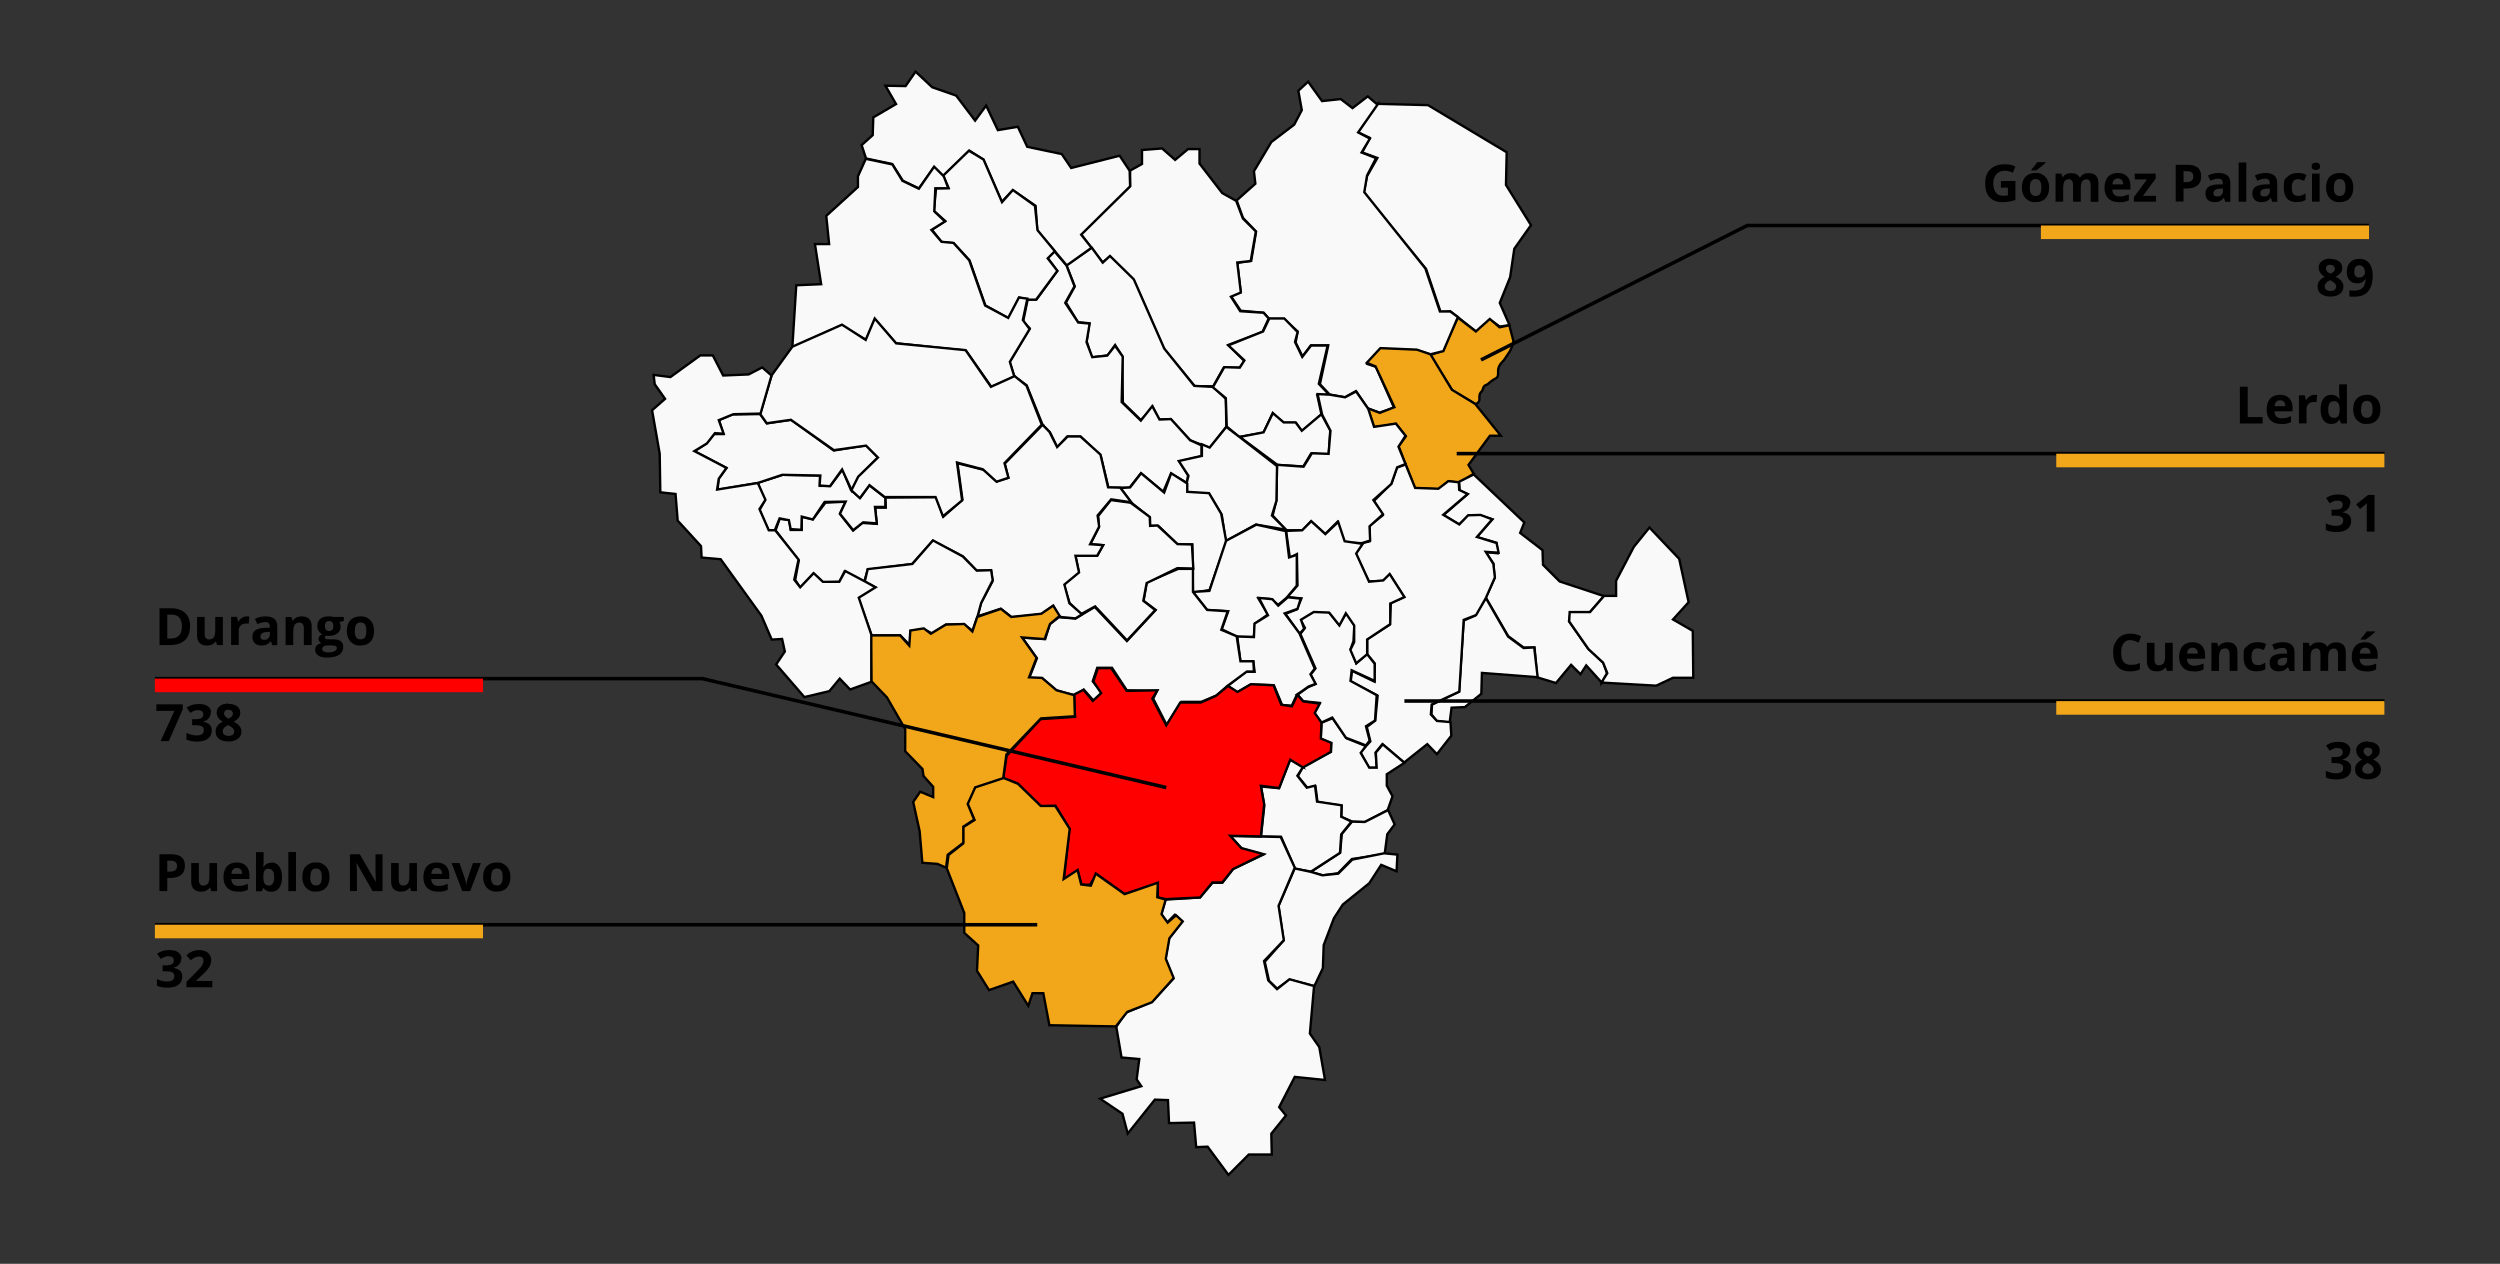 <?xml version="1.0" encoding="UTF-8"?>
<svg id="svg2" xmlns="http://www.w3.org/2000/svg" xmlns:svg="http://www.w3.org/2000/svg" xmlns:sodipodi="http://sodipodi.sourceforge.net/DTD/sodipodi-0.dtd" xmlns:rdf="http://www.w3.org/1999/02/22-rdf-syntax-ns#" xmlns:inkscape="http://www.inkscape.org/namespaces/inkscape" xmlns:dc="http://purl.org/dc/elements/1.1/" xmlns:cc="http://creativecommons.org/ns#" version="1.1" viewBox="0 0 2099.8 1061.5">
  <rect x="0" y="0" width="2099.8" height="1061.5" fill="#333333" stroke="none"/>
  <!-- Generator: Adobe Illustrator 29.5.1, SVG Export Plug-In . SVG Version: 2.1.0 Build 141)  -->
  <defs>
    <style>
      .st0, .st1 {
        fill: #f2a71b;
      }

      .st0, .st2, .st3 {
        fill-rule: evenodd;
        stroke-width: 2px;
      }

      .st0, .st2, .st3, .st4 {
        stroke: #000;
      }

      .st5 {
        isolation: isolate;
      }

      .st6, .st2 {
        fill: red;
      }

      .st3 {
        fill: #f9f9f9;
      }

      .st4 {
        fill: none;
        stroke-miterlimit: 10;
        stroke-width: 3px;
      }
    </style>
  </defs>
  <g id="layer1" inkscape:groupmode="layer" inkscape:label="Capa 1">
    <path id="path2348" class="st3" d="M1156.3,87.2l-15.7,23.9,9.9,4.7-6.4,12.2,12.8,4.7-8.7,15.2-2.9,14,52.5,64.1,12.2,36.1,8.2-.6,22.2,17.5,11.1-10.5,8.2,5.8,8.2-1.2-8.2-18.7,8.7-21.6,3.5-23.9,14-19.8-21-33.8.6-27.4-66.1-39.6-43.1-1.1h0Z"/>
    <path id="path2350" class="st0" d="M1239.6,339.6l-19.8-11.7-18.7-29.7,10.5-3.5,12.8-28,15.2,11.7,11.7-10.5,8.2,7,8.2-1.7,3.5,13.4c-.2.8-.4,1.6-.6,2.3-.6,2.6-2.3,6.3-4.1,8.7-2.1,2.8-2.5,4.3-4.7,6.4-2.1,2.1-3.5,4.4-3.5,7.6s.3,5.1-2.3,6.4c-1.9.9-4.8,3.1-5.8,4.1-2,2-3.7.7-4.7,4.7-.7,2.8-2.9,2.4-2.9,6.4s.2,4-3,6.4h0Z"/>
    <path id="path2352" class="st3" d="M1201.2,297.6l-11.1-3.5-30.9-.6-10.5,12.3,7,2.3,15.2,34.4-12.2,4.1-9.9-3.5-9.9-14.6-9.3,5.2-12.8-2.3-8.2-8.7,7-32.6h-14.6l-7,9.3-5.8-11.7,1.7-9.3-11.7-10.5h-12.2l-4.7-5.2-19.2-1.7-8.2-12.2,8.2-3.5-2.9-24.5,11.7-1.7,4.1-24.5-11.1-11.7-5.2-14.6,15.7-14-1.2-10.5,14.6-24.5,19.2-14.6,6.4-12.2-2.9-16.3,8.2-7.6,11.7,16.3,15.7-1.7,9.9,7.6,12.8-9.9,8.2,7-16.3,23.3,9.9,5.2-7,11.7,12.2,4.7-7.6,14.6-2.3,14,51.3,64.1,12.2,36.1h8.7l6.4,4.7-12.2,28.6-11.1,2.7h0Z"/>
    <path id="path2354" class="st0" d="M1239.1,339.3l21.5,26.7h-9.2l-18,24.5,4.4,7.4-11.8,7.4-9.6-.9-8.3,6.6-19.7-.9-13.7-35.3,6.1-8.3-8.3-10.5-10.1,1.8-8.3.9-5.3-15.8,10.1,3.9,12.3-4.8-15.8-34.2-7.4-3.1,11.4-12.3,30.7,1.3,11.4,3.9,18,29.8,19.6,11.9h0Z"/>
    <path id="path2356" class="st3" d="M1237.8,398.5l42.5,40.3-3.5,8.8,18.8,14.5.4,12.3,14,14,37.2,12.3-12.3,14-15.8-.4-1.3,7.4,16.2,23.2,12.7,11.8,3.1,8.8-4.4,7.9-13.1-14.5-4.8,7.4-7.9-7.9-12.7,15.3-15.8-4.8-2.2-25h-9.2l-13-9.6-18.8-32.4,7.4-16.2-.9-12.3-6.6-9.6,10.1.9-.9-8.8-16.6-4.8,13.1-14.9-9.6-3.1h-10.1l-8.3,7.4-13.1-7.9,20.2-17.5-6.6-3.1-.4-7.4,12.2-6.1h0Z"/>
    <path id="path2358" class="st3" d="M1345.1,573.3l46,2.6,14-6.6h17.1l-.4-39.4-16.6-9.6,13.1-14.5-7.9-36.4-25-26.3-13.1,16.2-14.9,28.5v12.7h-10.1l-11.8,13.6h-17.1l-.4,7.9,16.2,23.2,12.3,11.4,3.5,8.8-4.9,7.9h0Z"/>
    <path id="path2172" class="st3" d="M1291.5,568.8l-2.9-25h0l-8.9.5h0l-13-9.6h0l-18.8-32.6-8.9,14.9-9.6,4.2-3.9,59.7-22.7,10.9-.5,8.3,4.4,5.5,10.9,1.3,1.6-12.5,11.2-.5,13.8-11.2.5-17.5,46.8,3.6Z"/>
    <path id="path2174" class="st3" d="M1180.6,390.1l-7.4,2.7-4.4,13.1-14.8,14.8,7.4,12.1-11.1,8.8v13.1l-5.4,1.3-6.4,9.1,11.1,23.2,11.8-.3,6.1-5.1,11.8,18.5-11.1,5.1-1,18.2-18.9,12.1v12.8l6.4,7.7-.3,15.2-18.9-9.1-1,9.1,22.6,11.8-2,20.9-7.1,5.4,3,12.1-8.4,9.1,7.1,13.1h6.7l-1-12.8,5.7-7.1,18.2,15.5,19.5-15.5,8.1,8.4,12.1-15.5-.7-11.4-11.4-1-5.1-5.4.7-8.4,23.2-10.8,3.7-60.3,10.4-4,8.1-14.1,7.7-17.5-1.3-11.4-6.4-10.1,10.8.7-1.7-8.1-16.5-5.1,12.8-14.8-9.8-3.7-10.4.3-7.4,7.7-13.5-8.1,20.5-17.5-7.1-3.4-.3-6.4-8.8-1-8.4,6.4-19.5-.7-8-19.7h0Z"/>
    <path id="path2176" class="st3" d="M1147.2,626.6l-16.2-6.5-11.7-16.9-9.3,3.8-.7,13.4,8.6,3.8v7.2l-23.7,12.7-4.1,7.9,7.9,9.6,6.9-1,1.7,13.1,20.3,3.1-.3,9.3,9.3,4.1,10.3.3,19.3-10,4.1-11.7-4.8-8.9v-9.6l14.8-9.6-18.2-15.5-5.8,6.9.7,12.7h-6.2l-7.2-12.4,4.3-5.8h0Z"/>
    <path id="path2178" class="st3" d="M1163,717.4l-27.5,4.1-11.7,12-12.7,1.7-10.3-2.8,24.8-16.2,1.4-15.8,8.6-10.3,10.7.3,19.6-10,5.5,12-6.2,8.3-2.2,16.7h0Z"/>
    <path id="path2180" class="st3" d="M1094.5,644.1l-11-6.2-9.3,24.1-15.1-1.4,2.8,16.2-2.8,25.8,16.9.3,11.7,26.8,13.4,2.4,24.4-15.8,1-15.5,8.6-10.7-8.6-4.1.3-9.6-20.6-3.1-1.7-13.4-6.9,1.7-7.9-10,4.8-7.5h0Z"/>
    <path id="path2182" class="st3" d="M1109.7,607l-5.8-8.3,4.5-8.3-13.8-1.4-4.8-5.5,8.6-6.2,6.5-2.8-4.1-7.9,4.1-5.2-12.7-28.9,3.8-5.2-3.8-6.9,11-6.9,12.7.3,8.9,11,6.2-10.3,6.5,10.7-.7,13.4-2.4,6.5,4.8,12,8.9-7.9,6.5,8.3v14.4l-19.3-8.9-1,8.9,22,12-1.4,21.3-7.6,4.8,3.1,12-3.1,4.1-16.9-6.5-11.4-16.9-9.3,4.3h0Z"/>
    <path id="path2184" class="st3" d="M1162.6,716.7l11.1,1.1-.7,14-12.9-5.4-10,15.4-22.2,17.9-7.5,11.5-8.6,22.6-.7,19.4-7.2,15.1-20.8-5.4-10.4,7.5-6.8-6.5-3.6-16.1,15.8-17.9-4.3-29,13.6-31.5,13.6,2.9,9.7,2.9,13.3-1.4,11.8-11.8,26.8-5.3h0Z"/>
    <path id="path2179" class="st3" d="M1065.6,267.5l-5.2,11.3-28.7,10.9,13.5,13.5-3.9,5.6h-13.5l-8.7,15.6h-15.6l-26.1-31.7-25.2-57.3-20-20-6.1,5.2-18.2-23.9,41.3-40.4v-13l10-5.6v-11.7l16.9-1.3,10.9,9.6,10.9-9.1h9.6v12.2l19.1,24.8,11.7,6.5,5.6,14.8,10.9,10.9-4.3,24.8-11.3,1.3,3,25.2-8.3,3.5,7.8,12.2,19.6,1.3,4.3,4.8h0Z"/>
    <path id="path2183" class="st3" d="M917,208l-21.3,14.8,7,17.8-7.4,13.5,10,16.5,9.6.9-2.2,15.2,4.3,13.5,13.5-1.7,6.1-8.7,6.1,9.6.4,38.7,15.2,14.8,10-10.9,5.2,10.4,9.6-.4,16.5,17.8,16.5,6.5,13.9-17.8-.4-23.5-10.4-10-16.1-.9-25.2-31.3-25.6-58.2-20-19.6-6.1,5.6-9.2-12.6h0Z"/>
    <path id="path2185" class="st3" d="M1030.4,358.3l10.4,8.7,20.4-3.5,7.8-16.5,8.7,8.3h10.9l4.8,7,16.5-14.3-3.5-16.1,10-.4-8.7-9.1,7.4-32.2h-13.9l-7.4,9.6-6.1-12.6,2.2-8.3-11.2-11.4h-12.6l-5.2,10.9-29.2,11.7,13.5,12.6-3.9,6.1-13-.4-9.6,16.9,10.9,9.1.8,23.9h0Z"/>
    <path id="path2187" class="st3" d="M1041.3,367l31.7,23.5,21.7,1.3,6.5-10.9,14.8.9,1.3-20.4-7.4-13.5-16.5,13.9-5.2-7h-10l-9.1-7.8-7.8,16.1-20,3.9Z"/>
    <path id="path2189" class="st3" d="M895.3,222.3c.2,0,.3,0,0,0Z"/>
    <path id="path2191" class="st3" d="M895.7,222.8l-10-11.7-6,5.2,8.3,11.3-17.4,23.9h-7.4l-3.9,18.7,5.6,5.6-16.9,28.2,3.9,12.2,10.4,7.4,13.5,33.5,6.1,6.1,6.1,12.6,8.3-9.1h11.3l16.9,16.1,6.5,26.9h17.7l9.6-12.2,18.7,15.6,6.5-15.2,13.5,7.8.9-6.5-7.4-11.7,18.7-4.3v-9.1l-9.6-4.3-16.1-17.8-9.6.4-6.1-11.3-9.6,12.2-16.1-15.6.9-38.2-6.5-9.1-6.5,8.3-12.6,1.3-4.8-12.6,2.6-15.6-9.6-.9-10.9-16.5,7.8-13.9-6.8-17.7h0Z"/>
    <path id="path2193" class="st3" d="M1072.6,390.4l-.5,29.7-3.2,12.9,11.3,12.4h14l7-7.6,11.9,10.8,10.2-10.2,5.9,17.3,14.6.5,7-2.2-.5-11.9,11.3-10.2-8.1-11.9,15.1-13.5,4.9-14,7-2.7-5.9-14.6,5.9-9.2-8.1-10.2-18.3,2.7-4.9-15.1-10.2-14.6-9.2,4.9-12.9-2.2-10.2-.5,3.8,17.3,7,13.5-1.6,19.4-14-.5-7,11.3-22.3-1.6h0Z"/>
    <path id="path2195" class="st3" d="M1091.5,532.3l-11.9-16.7,9.7-3.8,3.8-9.2-11.9-1.1,8.6-9.7-.5-26.4-5.9,3.2-3.2-22.7,13.5-.5,7.6-7.6,11.9,10.8,10.8-10.2,5.4,16.2,15.1,2.2-5.4,8.1,10.8,23.7,11.9-1.1,5.4-5.4,12.4,19.4-11.9,5.4v17.3l-19.4,12.9v12.4l-9.2,7.6-4.9-11.3,3.2-6.5v-14l-7-10.2-5.4,10.2-8.6-10.8-12.9-.5-10.8,6.5,2.7,7.6-3.9,4.2h0Z"/>
    <path id="path2197" class="st3" d="M996.5,406.6v7l18.9,1.1,10.8,17.8,3.2,22.1,25.4-14,25.4,4.3-11.9-11.9,3.8-12.4.5-29.1-31.3-24.3-11.3-8.6-14,17.3-6.5-2.7v9.7l-19.4,4.3,8.1,12.4-1.7,7h0Z"/>
    <path id="path2199" class="st3" d="M1030,455.1l-14,40.5-14,2.2-.5-40.5h-12.4l-16.2-15.6h-7v-7l-15.6-12.4-9.2-12.4,8.1-.5,9.2-11.9,19.4,16.2,5.9-16.2,13.5,8.6v7l18.3,1.1,10.2,17.3,4.3,23.6h0Z"/>
    <path id="path2201" class="st3" d="M1001.9,497.2l11.9,15.1,17.8,1.1-5.4,15.1,12.9,6.5h14l1.1-11.3,10.8-7.6-8.1-13.5,10.2.5,6.5,4.9,7-5.9,8.6-10.2v-25.9l-6.5,2.2-2.7-22.1-24.8-5.4-25.4,13.5-14,42.1-13.9.9h0Z"/>
    <path id="path2203" class="st3" d="M1089.3,583.5l-4.3,9.2-8.1-.5-7-16.7-19.4-.5-11.3,6.5-8.1-5.4,15.1-11.9h7.6l-1.1-8.6h-10.8l-2.7-21,14,.5.5-11.3,11.3-7-7.6-14.6,11.3,1.1,4.9,5.4,8.1-7,10.8,1.1-2.7,8.6-10.8,3.8,12.4,16.7,12.9,29.7-3.6,4.7,4.3,8.1-5.9,2.2-9.8,6.9h0Z"/>
    <path id="path2205" class="st3" d="M1031.1,576l-9.2,8.1-12.9,5.4h-16.7l-12.4,19.4-11.3-22.1,3.2-6.5-25.4-.5-12.4-18.9h-12.4l-3.8,11.3,7.6,9.7-7,6.5-8.1-9.2-7.6,4.9-15.6-4.3-11.9-10.2h-10.8l6.5-16.7-12.4-17.3,19.4,1.1,3.8-12.4,7.6-5.9,14,1.1,16.2-9.7,27,28.6,24.2-26.1-10.2-7.6,2.7-15.6,26.4-11.3h12.4v19.4l11.9,15.1,17.3,1.1-5.4,15.6,12.9,5.4,3.2,21h10.8l.5,8.6h-5.9l-16.2,12h0Z"/>
    <path id="path2207" class="st3" d="M949.5,422.2l-16.5-2.2-10.6,13.4.6,9.3-7.2,14.3,10.6.9-4.7,8.7h-18.4l2.8,14-12.8,9.7,5,16.2,9.7,9.3,11.8-6.5,26.8,28.6,23.7-25.5-10-7.8,2.8-14.9,25.8-12.5,13.4.3-1.2-20.2-12.1-.3-16.8-15.6-6.2.3-.3-7.5-16.2-12h0Z"/>
    <path id="path2209" class="st3" d="M948.8,143.4l-8.4-12.6-40.7,10.3-7.9-11.7-29-6.1-7.9-16.8-16.8,2.8-9.8-20.6-9.3,12.6-15.9-21-20.1-7-14-13.1-8.4,12.1-16.9-.3,8.9,15.4-19.1,11.2-.5,14.9-9.3,8.4,3.7,11.2,22,4.7,8.9,14,13.5,6.5,12.6-17.7,7.9,7.5,22-21.5,11.7,7.5,15.4,35.5,9.3-9.8,19.1,13.1,1.4,21,14.5,16.8,10.3,12.2,20.8-14.8-8.7-11,41.1-40.6-.4-13.1h0Z" sodipodi:nodetypes="cccccccccccccccccccccccccccccccccccc"/>
    <path id="path2212" class="st3" d="M792.1,147.6l4.6,10.2-10.5.4-1.8,19,9.5,8.4-11.2,7.4,8.1,10.2,10.2,1.1,13.3,14.4,13.3,37.9,19.7,10.9,8.8-17.6,7.4,1.8h6.7l17.9-24.2-8.1-10.5,6-6-14.6-17.7-2.1-20.4-18.6-13.3-9.1,10.2-15.5-35.8-12.3-7.4-21.7,21h0Z"/>
    <path id="path2214" class="st3" d="M875.7,356.8l-31.8,32.6,3,11.9-9.7,3-11-9.7-22-5.5,4.2,30.5-16.1,14.4-5.9-16.5-42.8.4.4,8.5h-8.9l1.3,13.6-12.3-.8-7.6,6.4-11-14,4.7-10.2-16.9.8-10.6,14-9.3-2.1v11h-9.3l-1.3-8.5-8-.8-3.4,9.7,19.5,25.4-3,16.1,4.2,6.8,11-11.9,7.6,7.2,14.4-.4,4.2-8.5,16.5,8.9,3-10.6,37.3-4.7,17.4-19.5,25.2,13,11.4,11.9h12.3l1.3,8.9-9.7,18.2-3,11.4,19.5-6.4,9.3,7.2,24.6-2.5,10.2-7.2,5.1,9.3,13.6,1.3,5.5-3.4-10.6-9.3-4.2-15.7,12.3-10.2-3-14h18.2l5.1-8.9-11-.8,7.6-14.8-1.3-9.3,11.4-13.6,16.9,2.5-9.3-12.3-10.2-.3-6.4-27.5-16.9-15.2h-10.6l-8.9,8.9-6.4-12.7-5.8-6h0Z"/>
    <path id="path2218" class="st3" d="M650.8,445.3h-5.4l-7.5-16.8,4.2-7.8-5.7-15.3,21-6.6,31.3.6v8.7h8.7l10.2-13.8,7.2,17.4,7.8,6.3,7.5-10.5,13.5,10.5v7.8h-8.7l1.5,13.8-11.4-.9-8.4,6.6-11.1-13.8,4.8-10.2-17.7.3-9.9,14.7-9.3-2.4-.3,11.1-9-.6-1.5-7.5-7.8-1.5-4,9.9h0Z"/>
    <path id="path2220" class="st3" d="M636.4,405.7l-33.7,5.7.9-9.3,6.6-9-27-14.1,10.2-6.6,6.3-7.8h7.8l-3.6-11.7,11.1-4.8,23.4-.3,5.7,7.8,20.4-3,35.8,25.8,27.3-4.5,9.9,10.2-16.1,16.2-6,11.7-8.1-17.7-10.2,14.1-8.7-.6.6-8.4-31.9-.6-20.7,6.9h0Z"/>
    <path id="path2223" class="st3" d="M821.2,517.2l-4.3,12.6-7.6-5.4-14.8.2-11.7,7.4-7-3.6-11,1.6-.4,12.1-8.3-8.5-24,.2-11.4-31.9,14.1-8.8-8.5-4.5,2.5-10.6,37.5-4.3,17.3-19.8,25.1,13.5,11.7,11.9,12.1-.4,1.3,8.5-9.7,19.1-2.9,10.7h0Z"/>
    <path id="path2225" class="st3" d="M852,316.4l-19.4,8.5-21.3-30.4-58.8-6.2-17.5-19.9-7.6,17.1-20.6-12.2-41.3,18.5,3.3-52.2,20.9-.9-5.2-33.7h11.9l-2.4-23.7,26.6-24.2v-9l6.6-14.7,22.3,4.7,8.5,13.8,13.8,6.6,12.8-18.5,8.1,8.1,3.8,10h-10.9l-.9,19.4,9,8.5-11.4,7.1,8.5,10,10,.9,13.3,14.7,13.3,37.9,19.4,10.4,9-17.1,7.1.9-3.8,18,5.7,7.6-16.6,27.5,3.8,12.5h0Z"/>
    <path id="path2227" class="st3" d="M638.5,347.7l9.5-32.3,17.5-24.2,41.7-18.5,19.9,12.8,7.6-18,18,20.9,58.3,5.7,21.3,30.8,19.9-9,10,8.1,12.8,32.7-31.3,32.3,3.3,12.3-10,3.3-11.4-10.4-21.8-5.7,4.3,31.8-16.1,13.3-6.2-16.1h-42.7l-12.8-10-8.1,10.9-7.1-6.6,5.7-11.4,16.6-16.1-10-10-27,3.8-36.1-25.5-20.3,2.9-5.5-7.8h0Z" sodipodi:nodetypes="ccccccccccccccccccccccccccccccc"/>
    <path id="path2229" class="st3" d="M1075.7,703l-42.5-.9,9.6,10.5,18,5.3-25,11.8-9.2,11.8h-8.3l-10.5,12.3-28.9,1.8-3.5,12.3,4.8,7,6.6-6.6,6.1,5.7-11,14-3.1,17.5,6.6,16.6-18,19.3-21.9,9.2-7.9,11.8,4.4,25.8,14.9,1.3-2.2,17.1,3.9,5.7-34.6,10.5,18.8,12.7,4.4,16.6,22.8-28.5,11,.4.9,19.3,21-.4,1.8,20.6,9.6-.4,17.5,23.7,17.1-17.1h19.3l-.4-17.5,12.3-15.3-5.7-7,13.1-25.4,25.4,2.6-4.8-27.6-7.9-11.4,3.5-39.9-20.6-5.7-10.5,8.3-7.4-7.4-3.5-16.2,16.6-17.5-4.4-28.9,13.6-32-11.8-25.8h0Z"/>
    <path id="path2231" class="st2" d="M902.1,583.4l.9,18.7-29,1.9-28.5,30.8-2.8,18.7,12.1,4.7,19.6,19.1,12.1-.5,11.7,19.1-4.7,43,11.7-7.5,3.3,11.7h7l5.6-8.9,23.4,16.8,28-8.9v11.7l6.5,1.4,29-1.4,10.3-12.6h8.4l8.9-11.2,25.7-12.6-18.7-5.1-9.3-10.3,25.7.5,2.8-27.1-2.8-15.4,15.4,1.9,9.3-23.8,10.7,6.5,23.4-13.1.5-7.5-8.9-3.7.5-13.5-5.6-7.9,4.2-7.9-14-1.9-4.7-5.6-4.7,9.8-8.9-1.4-6.5-16.3-19.1-.9-11.2,6.5-7.9-5.1-10.3,8.4-12.6,5.6h-17.3l-11.7,19.1-11.7-22.4,4.2-7-25.7.5-13.1-19.1h-11.2l-3.7,11.2,6.5,9.8-7,6.5-7.9-9.3-7.9,4Z"/>
    <path id="path2235" class="st0" d="M842.3,653.2l-23.8,8.1-6.1,13.2,6.1,14.2-9.6,6.1v13.7l-12.2,9.6-1.5,11.2,14.7,37.5v16.7l11.7,10.6-1,21.3,10.1,16.2,20.3-7.1,12.7,20.3,3.5-10.6h9.1l5.1,26.9,55.8,1,9.6-12.2,20.8-8.1,18.2-20.3-6.6-16.2,3-17.2,11.2-14.2-5.6-5.1-7.1,6.1-5.1-7.1,3.5-12.2-7.1-2,.5-12.2-27.9,9.6-24.3-17.2-4.1,10.1-8.1-1-3-12.2-11.7,7.6,5.1-42.1-12.2-19.3h-12.2l-19.1-18.6-12.7-5.1h0Z"/>
    <path id="path2237" class="st0" d="M731.3,533.6l.5,38.5,13.1,13.6,15.4,26.7v18.6l14.5,14.9.9,5.9,8.1,9.1v8.6l-10.9-4.5-5.9,8.6,5.4,24.4,2.3,26.7,12.7.9,7.2,3.2,1.4-10.9,13.1-10v-13.6l9.1-5.9-5.4-13.1,6.3-14,23.5-7.7,2.7-19.9,29-30.3,28.5-1.8-.5-17.7-14.9-4.1-12.2-10.4-10.9-.5,6.3-16.3-12.2-17.2,19,1.4,4.5-12.7,8.1-6.8-5.4-8.6-10,6.8-25.3,2.7-8.6-6.8-19.9,6.8-4.1,12.2-6.8-6.3-15.4.5-12.7,7.7-5.9-4.5-11.3,1.8-.9,12.7-7.7-8.6h-24.7,0Z"/>
    <path id="path2239" class="st3" d="M648,315.9c-.2,0-.3,0,0,0Z"/>
    <path id="path2241" class="st3" d="M648,315.4l-7.8-6.8-11.4,5.9-21.4.9-8.7-16.9h-10.5l-25.1,18.2-14.1-1.8.9,7.8,8.7,12.3-10.9,9.6,6.4,36.5.5,32.4,12.8,1.4,1.8,22.4,19.6,21.4.5,9.6,16,1.4,34.2,47.4,8.7,20.1,8.7-.5,2.3,10.5-7.3,10.9,23.7,27.4,21-5,8.7-10.5,8.7,9.1,17.8-6.4v-39.7l-10.5-31,14.1-8.7-9.1-5-16.4-8.7-5,9.1h-13.7l-7.8-7.3-11.3,11.9-5-6.4,3.6-16.9-19.6-24.6h-5.4l-7.8-17.8,5-7.8-6.4-14.1-34.2,5.5,1.4-9.1,6.4-9.1-26.9-14.1,10.5-6.4,6.8-8.7,7.3.5-4.1-11.4,12.3-5,22.8-.5,9.2-32h0Z"/>
  </g>
  <g id="_defs">
    <inkscape:perspective id="perspective2482" inkscape:persp3d-origin="591.94385 : 353.84001 : 1" inkscape:vp_x="0 : 530.76001 : 1" inkscape:vp_y="0 : 1000 : 0" inkscape:vp_z="1183.8877 : 530.76001 : 1" sodipodi:type="inkscape:persp3d"/>
  </g>
  <sodipodi:namedview id="base" bordercolor="#666666" borderopacity="1.0" inkscape:current-layer="layer1" inkscape:cx="591.94385" inkscape:cy="530.76001" inkscape:document-units="px" inkscape:guide-bbox="true" inkscape:pageopacity="0.0" inkscape:pageshadow="2" inkscape:window-height="750" inkscape:window-width="1280" inkscape:window-x="-8" inkscape:window-y="-8" inkscape:zoom="0.51153063" pagecolor="#ffffff" showgrid="false" showguides="true"/>
  <g class="st5">
    <g class="st5">
      <path d="M1881.3,355.7v-30.9h6.6v25.5h12.5v5.4h-19.1Z"/>
      <path d="M1915.9,356.1c-3.8,0-6.8-1-8.9-3.2-2.1-2.1-3.2-5.1-3.2-8.9s1-7,3-9.2c2-2.2,4.7-3.2,8.2-3.2s5.9,1,7.8,2.9c1.9,1.9,2.8,4.5,2.8,7.9v3.1h-15.2c0,1.8.6,3.3,1.6,4.3,1,1,2.4,1.5,4.3,1.5s2.8-.1,4-.4,2.6-.8,4-1.4v5c-1.1.6-2.3,1-3.6,1.3-1.3.3-2.8.4-4.7.4ZM1915,336.2c-1.4,0-2.4.4-3.2,1.3-.8.9-1.2,2.1-1.3,3.7h9c0-1.6-.4-2.8-1.2-3.7-.8-.9-1.9-1.3-3.3-1.3Z"/>
      <path d="M1944,331.6c.9,0,1.6,0,2.2.2l-.5,6c-.5-.1-1.2-.2-1.9-.2-2.1,0-3.7.5-4.8,1.6-1.1,1.1-1.7,2.5-1.7,4.4v12h-6.4v-23.6h4.9l1,4h.3c.7-1.3,1.7-2.4,3-3.2,1.2-.8,2.6-1.2,4.1-1.2Z"/>
      <path d="M1958,356.1c-2.8,0-5-1.1-6.5-3.2-1.6-2.2-2.4-5.1-2.4-9s.8-6.9,2.4-9.1c1.6-2.2,3.8-3.2,6.7-3.2s5.2,1.2,6.8,3.5h.2c-.3-1.8-.5-3.3-.5-4.7v-7.6h6.5v32.9h-4.9l-1.2-3.1h-.3c-1.5,2.3-3.7,3.5-6.7,3.5ZM1960.2,351c1.6,0,2.9-.5,3.6-1.4.8-1,1.2-2.6,1.3-4.9v-.7c0-2.5-.4-4.4-1.2-5.5-.8-1.1-2.1-1.6-3.8-1.6s-2.6.6-3.4,1.8c-.8,1.2-1.2,3-1.2,5.3s.4,4.1,1.2,5.2c.8,1.2,2,1.7,3.4,1.7Z"/>
      <path d="M1999.4,343.8c0,3.8-1,6.9-3,9-2,2.2-4.9,3.3-8.5,3.3s-4.3-.5-6-1.5c-1.7-1-3.1-2.4-4-4.3-.9-1.9-1.4-4-1.4-6.5,0-3.9,1-6.9,3-9,2-2.1,4.8-3.2,8.5-3.2s4.3.5,6,1.5c1.7,1,3.1,2.4,4,4.2s1.4,4,1.4,6.5ZM1983,343.8c0,2.3.4,4.1,1.2,5.3.8,1.2,2,1.8,3.8,1.8s3-.6,3.7-1.8c.8-1.2,1.1-3,1.1-5.3s-.4-4.1-1.1-5.3c-.8-1.2-2-1.8-3.7-1.8s-3,.6-3.7,1.7c-.8,1.2-1.1,2.9-1.1,5.3Z"/>
    </g>
  </g>
  <g class="st5">
    <g class="st5">
      <path d="M1680.5,152h12.3v16c-2,.6-3.9,1.1-5.6,1.4-1.8.3-3.5.4-5.4.4-4.7,0-8.2-1.4-10.7-4.1s-3.7-6.7-3.7-11.8,1.4-8.9,4.3-11.7,6.8-4.2,11.9-4.2,6.2.6,9.2,1.9l-2.2,5.2c-2.3-1.1-4.6-1.7-7-1.7s-5.1,1-6.8,2.9c-1.7,1.9-2.6,4.5-2.6,7.7s.7,5.9,2.1,7.7c1.4,1.8,3.4,2.7,6,2.7s2.8-.1,4.2-.4v-6.4h-5.9v-5.5Z"/>
      <path d="M1721.1,157.5c0,3.8-1,6.9-3,9-2,2.2-4.9,3.3-8.5,3.3s-4.3-.5-6-1.5c-1.7-1-3.1-2.4-4-4.3-.9-1.9-1.4-4-1.4-6.5,0-3.9,1-6.9,3-9,2-2.1,4.8-3.2,8.5-3.2s4.3.5,6,1.5c1.7,1,3.1,2.4,4,4.2.9,1.8,1.4,4,1.4,6.5ZM1704.8,157.5c0,2.3.4,4.1,1.2,5.3.8,1.2,2,1.8,3.8,1.8s3-.6,3.7-1.8c.8-1.2,1.1-3,1.1-5.3s-.4-4.1-1.1-5.3c-.8-1.2-2-1.8-3.7-1.8s-3,.6-3.7,1.7c-.8,1.2-1.1,2.9-1.1,5.3ZM1706.1,143.2v-.6c2.4-2.8,4.1-4.9,5-6.4h7.2v.4c-.7.7-2,1.8-3.8,3.3-1.8,1.4-3.2,2.5-4.2,3.2h-4.3Z"/>
      <path d="M1747.6,169.4h-6.4v-13.8c0-1.7-.3-3-.9-3.8-.6-.9-1.5-1.3-2.7-1.3s-2.8.6-3.6,1.8c-.7,1.2-1.1,3.2-1.1,6v11.1h-6.4v-23.6h4.9l.9,3h.4c.6-1.1,1.5-1.9,2.7-2.5,1.2-.6,2.6-.9,4.1-.9,3.5,0,5.9,1.2,7.2,3.5h.6c.6-1.1,1.6-2,2.8-2.6,1.2-.6,2.6-.9,4.2-.9,2.7,0,4.7.7,6.1,2.1s2.1,3.6,2.1,6.6v15.4h-6.5v-13.8c0-1.7-.3-3-.9-3.8-.6-.9-1.5-1.3-2.7-1.3s-2.8.6-3.5,1.7c-.8,1.1-1.2,2.9-1.2,5.4v11.9Z"/>
      <path d="M1779.7,169.8c-3.8,0-6.8-1-8.9-3.2-2.1-2.1-3.2-5.1-3.2-8.9s1-7,3-9.2c2-2.2,4.7-3.2,8.2-3.2s5.9,1,7.8,2.9c1.9,1.9,2.8,4.5,2.8,7.9v3.1h-15.2c0,1.8.6,3.3,1.6,4.3,1,1,2.4,1.5,4.3,1.5s2.8-.1,4-.4,2.6-.8,4-1.4v5c-1.1.6-2.3,1-3.6,1.3-1.3.3-2.8.4-4.7.4ZM1778.8,149.9c-1.4,0-2.4.4-3.2,1.3-.8.9-1.2,2.1-1.3,3.7h9c0-1.6-.4-2.8-1.2-3.7-.8-.9-1.9-1.3-3.3-1.3Z"/>
      <path d="M1811,169.4h-18.7v-3.8l11-14.9h-10.3v-4.9h17.6v4.2l-10.7,14.5h11v4.9Z"/>
      <path d="M1848.8,148.1c0,3.3-1,5.9-3.1,7.6s-5,2.6-8.9,2.6h-2.8v11h-6.6v-30.9h9.9c3.7,0,6.6.8,8.6,2.4,2,1.6,2.9,4,2.9,7.2ZM1834,153h2.2c2,0,3.5-.4,4.5-1.2,1-.8,1.5-2,1.5-3.5s-.4-2.7-1.3-3.4c-.8-.7-2.2-1.1-3.9-1.1h-3v9.2Z"/>
      <path d="M1869.1,169.4l-1.2-3.2h-.2c-1.1,1.4-2.2,2.3-3.4,2.8-1.1.5-2.6.8-4.5.8s-4.1-.6-5.4-1.9c-1.3-1.3-2-3.1-2-5.5s.9-4.4,2.6-5.5,4.4-1.9,7.9-2h4.1v-1.2c0-2.4-1.2-3.6-3.7-3.6s-4.1.6-6.7,1.7l-2.1-4.4c2.7-1.4,5.7-2.1,9-2.1s5.6.7,7.3,2.1c1.7,1.4,2.5,3.5,2.5,6.3v15.8h-4.5ZM1867.2,158.4h-2.5c-1.9.1-3.3.5-4.2,1.1-.9.6-1.4,1.6-1.4,2.8,0,1.8,1,2.7,3.1,2.7s2.7-.4,3.6-1.3c.9-.9,1.3-2,1.3-3.4v-1.9Z"/>
      <path d="M1886.7,169.4h-6.4v-32.9h6.4v32.9Z"/>
      <path d="M1908.5,169.4l-1.2-3.2h-.2c-1.1,1.4-2.2,2.3-3.4,2.8-1.1.5-2.6.8-4.5.8s-4.1-.6-5.4-1.9c-1.3-1.3-2-3.1-2-5.5s.9-4.4,2.6-5.5,4.4-1.9,7.9-2h4.1v-1.2c0-2.4-1.2-3.6-3.7-3.6s-4.1.6-6.7,1.7l-2.1-4.4c2.7-1.4,5.7-2.1,9-2.1s5.6.7,7.3,2.1c1.7,1.4,2.5,3.5,2.5,6.3v15.8h-4.5ZM1906.6,158.4h-2.5c-1.9.1-3.3.5-4.2,1.1-.9.6-1.4,1.6-1.4,2.8,0,1.8,1,2.7,3.1,2.7s2.7-.4,3.6-1.3c.9-.9,1.3-2,1.3-3.4v-1.9Z"/>
      <path d="M1929.2,169.8c-7.4,0-11-4-11-12.1s1-7.1,3-9.2c2-2.1,4.9-3.2,8.6-3.2s5.2.5,7.4,1.6l-1.9,5c-1-.4-2-.7-2.8-1s-1.7-.4-2.6-.4c-3.4,0-5,2.4-5,7.1s1.7,6.9,5,6.9,2.4-.2,3.4-.5c1.1-.3,2.1-.8,3.2-1.6v5.5c-1,.7-2.1,1.1-3.2,1.4-1.1.3-2.4.4-4,.4Z"/>
      <path d="M1941.6,139.7c0-2.1,1.2-3.1,3.5-3.1s3.5,1,3.5,3.1-.3,1.8-.9,2.3-1.5.8-2.6.8c-2.3,0-3.5-1.1-3.5-3.2ZM1948.3,169.4h-6.4v-23.6h6.4v23.6Z"/>
      <path d="M1976.6,157.5c0,3.8-1,6.9-3,9-2,2.2-4.9,3.3-8.5,3.3s-4.3-.5-6-1.5c-1.7-1-3.1-2.4-4-4.3-.9-1.9-1.4-4-1.4-6.5,0-3.9,1-6.9,3-9,2-2.1,4.8-3.2,8.5-3.2s4.3.5,6,1.5c1.7,1,3.1,2.4,4,4.2.9,1.8,1.4,4,1.4,6.5ZM1960.2,157.5c0,2.3.4,4.1,1.2,5.3.8,1.2,2,1.8,3.8,1.8s3-.6,3.7-1.8c.8-1.2,1.1-3,1.1-5.3s-.4-4.1-1.1-5.3c-.8-1.2-2-1.8-3.7-1.8s-3,.6-3.7,1.7c-.8,1.2-1.1,2.9-1.1,5.3Z"/>
    </g>
  </g>
  <line class="st4" x1="2002.8" y1="381" x2="1223.5" y2="381"/>
  <rect class="st1" x="1727.1" y="381.1" width="275.6" height="11.4"/>
  <polyline class="st4" points="1989.8 189.4 1467.5 189.4 1243.9 302.3"/>
  <rect class="st1" x="1714.2" y="189.4" width="275.6" height="11.4"/>
  <g class="st5">
    <g class="st5">
      <path d="M1957.4,217.5c3,0,5.3.7,7.2,2,1.8,1.3,2.7,3.2,2.7,5.4s-.4,3-1.3,4.2-2.3,2.3-4.2,3.3c2.3,1.2,4,2.5,5,3.9s1.5,2.8,1.5,4.4c0,2.5-1,4.6-3,6.1-2,1.5-4.6,2.3-7.8,2.3s-6-.7-8-2.2c-1.9-1.4-2.9-3.5-2.9-6.1s.5-3.3,1.4-4.7,2.4-2.6,4.5-3.6c-1.8-1.1-3-2.3-3.8-3.6s-1.2-2.7-1.2-4.2c0-2.2.9-4,2.7-5.4,1.8-1.4,4.2-2.1,7.2-2.1ZM1952.6,240.6c0,1.2.4,2.2,1.3,2.8s2,1,3.5,1,2.8-.3,3.6-1c.8-.7,1.2-1.6,1.2-2.8s-.4-1.8-1.2-2.7c-.8-.8-2.1-1.7-3.9-2.6-3,1.4-4.5,3.1-4.5,5.2ZM1957.3,222.3c-1.1,0-2,.3-2.7.9-.7.6-1,1.3-1,2.3s.3,1.6.8,2.3c.5.7,1.5,1.4,3,2.1,1.4-.6,2.3-1.3,2.9-2s.8-1.5.8-2.3-.4-1.7-1.1-2.3c-.7-.6-1.6-.8-2.7-.8Z"/>
      <path d="M1992.9,231.1c0,6.1-1.3,10.6-3.8,13.6-2.6,3-6.4,4.5-11.6,4.5s-3.2,0-4.2-.3v-5.2c1.2.3,2.4.4,3.7.4,2.2,0,4-.3,5.4-1,1.4-.6,2.5-1.6,3.2-3,.7-1.4,1.2-3.3,1.3-5.7h-.3c-.8,1.3-1.8,2.3-2.8,2.8s-2.4.8-4,.8c-2.7,0-4.8-.9-6.4-2.6-1.6-1.7-2.3-4.1-2.3-7.2s.9-5.9,2.8-7.9c1.9-1.9,4.4-2.9,7.7-2.9s4.3.5,6,1.6,3,2.6,3.9,4.7c.9,2,1.4,4.5,1.4,7.3ZM1981.7,222.8c-1.4,0-2.4.5-3.2,1.4-.8.9-1.1,2.3-1.1,4s.3,2.7,1,3.6c.7.9,1.7,1.3,3.2,1.3s2.5-.4,3.4-1.3c.9-.9,1.4-1.9,1.4-3,0-1.7-.4-3.1-1.3-4.2-.9-1.2-2-1.7-3.4-1.7Z"/>
    </g>
  </g>
  <g class="st5">
    <g class="st5">
      <path d="M1973.9,422.5c0,1.9-.6,3.6-1.8,4.9-1.2,1.4-2.8,2.3-4.9,2.8h0c2.5.4,4.4,1.2,5.7,2.4,1.3,1.2,1.9,2.8,1.9,4.9,0,3-1.1,5.3-3.2,6.9-2.2,1.7-5.2,2.5-9.2,2.5s-6.3-.6-8.9-1.7v-5.6c1.2.6,2.5,1.1,4,1.5,1.4.4,2.9.6,4.3.6,2.2,0,3.7-.4,4.8-1.1,1-.7,1.5-1.9,1.5-3.5s-.6-2.5-1.8-3.1c-1.2-.6-3.1-.9-5.7-.9h-2.3v-5h2.4c2.4,0,4.1-.3,5.3-.9,1.1-.6,1.7-1.7,1.7-3.2,0-2.3-1.5-3.5-4.4-3.5s-2,.2-3.1.5c-1,.3-2.2.9-3.5,1.8l-3-4.5c2.8-2,6.2-3,10.1-3s5.7.6,7.6,1.9,2.8,3.1,2.8,5.4Z"/>
      <path d="M1994.4,446.5h-6.5v-20.8c0,0,.2-3.2.2-3.2-1.1,1.1-1.8,1.8-2.3,2.1l-3.6,2.9-3.2-3.9,10-7.9h5.4v30.9Z"/>
    </g>
  </g>
  <g class="st5">
    <g class="st5">
      <path d="M1789.3,537.6c-2.5,0-4.4.9-5.7,2.8-1.4,1.9-2,4.4-2,7.7,0,6.9,2.6,10.3,7.8,10.3s4.8-.5,7.9-1.6v5.5c-2.5,1.1-5.4,1.6-8.5,1.6-4.5,0-7.9-1.4-10.3-4.1s-3.6-6.6-3.6-11.7.6-6,1.8-8.4c1.2-2.4,2.9-4.3,5-5.6s4.8-1.9,7.7-1.9,6,.7,9,2.2l-2.1,5.3c-1.2-.5-2.3-1-3.5-1.4-1.2-.4-2.3-.6-3.4-.6Z"/>
      <path d="M1820,563.5l-.9-3h-.3c-.7,1.1-1.7,1.9-2.9,2.5s-2.7.9-4.3.9c-2.8,0-4.9-.7-6.3-2.2s-2.1-3.6-2.1-6.4v-15.4h6.4v13.8c0,1.7.3,3,.9,3.8.6.9,1.6,1.3,2.9,1.3s3.1-.6,3.9-1.8,1.2-3.2,1.2-6v-11.1h6.4v23.6h-4.9Z"/>
      <path d="M1842.4,563.9c-3.8,0-6.8-1-8.9-3.2-2.1-2.1-3.2-5.1-3.2-8.9s1-7,3-9.2c2-2.2,4.7-3.2,8.2-3.2s5.9,1,7.8,2.9c1.9,1.9,2.8,4.5,2.8,7.9v3.1h-15.2c0,1.8.6,3.3,1.6,4.3,1,1,2.4,1.5,4.3,1.5s2.8-.1,4-.4,2.6-.8,4-1.4v5c-1.1.6-2.3,1-3.6,1.3-1.3.3-2.8.4-4.7.4ZM1841.5,544c-1.4,0-2.4.4-3.2,1.3-.8.9-1.2,2.1-1.3,3.7h9c0-1.6-.4-2.8-1.2-3.7-.8-.9-1.9-1.3-3.3-1.3Z"/>
      <path d="M1879.1,563.5h-6.4v-13.8c0-1.7-.3-3-.9-3.8-.6-.9-1.6-1.3-2.9-1.3s-3.1.6-3.9,1.8-1.2,3.2-1.2,6v11.1h-6.4v-23.6h4.9l.9,3h.4c.7-1.1,1.7-2,3-2.6,1.3-.6,2.7-.9,4.3-.9,2.7,0,4.8.7,6.3,2.2s2.1,3.6,2.1,6.4v15.4Z"/>
      <path d="M1895.4,563.9c-7.4,0-11-4-11-12.1s1-7.1,3-9.2c2-2.1,4.9-3.2,8.6-3.2s5.2.5,7.4,1.6l-1.9,5c-1-.4-2-.7-2.8-1s-1.7-.4-2.6-.4c-3.4,0-5,2.4-5,7.1s1.7,6.9,5,6.9,2.4-.2,3.4-.5c1.1-.3,2.1-.8,3.2-1.6v5.5c-1,.7-2.1,1.1-3.2,1.4-1.1.3-2.4.4-4,.4Z"/>
      <path d="M1923,563.5l-1.2-3.2h-.2c-1.1,1.4-2.2,2.3-3.4,2.8-1.1.5-2.6.8-4.5.8s-4.1-.6-5.4-1.9c-1.3-1.3-2-3.1-2-5.5s.9-4.4,2.6-5.5,4.4-1.9,7.9-2h4.1v-1.2c0-2.4-1.2-3.6-3.7-3.6s-4.1.6-6.7,1.7l-2.1-4.4c2.7-1.4,5.7-2.1,9-2.1s5.6.7,7.3,2.1c1.7,1.4,2.5,3.5,2.5,6.3v15.8h-4.5ZM1921.1,552.5h-2.5c-1.9.1-3.3.5-4.2,1.1-.9.6-1.4,1.6-1.4,2.8,0,1.8,1,2.7,3.1,2.7s2.7-.4,3.6-1.3c.9-.9,1.3-2,1.3-3.4v-1.9Z"/>
      <path d="M1955.4,563.5h-6.4v-13.8c0-1.7-.3-3-.9-3.8-.6-.9-1.5-1.3-2.7-1.3s-2.8.6-3.6,1.8c-.7,1.2-1.1,3.2-1.1,6v11.1h-6.4v-23.6h4.9l.9,3h.4c.6-1.1,1.6-1.9,2.7-2.5,1.2-.6,2.6-.9,4.1-.9,3.5,0,5.9,1.2,7.2,3.5h.6c.6-1.1,1.6-2,2.8-2.6,1.2-.6,2.6-.9,4.2-.9,2.7,0,4.7.7,6.1,2.1,1.4,1.4,2.1,3.6,2.1,6.6v15.4h-6.5v-13.8c0-1.7-.3-3-.9-3.8-.6-.9-1.5-1.3-2.7-1.3s-2.8.6-3.5,1.7c-.8,1.1-1.2,2.9-1.2,5.4v11.9Z"/>
      <path d="M1987.4,563.9c-3.8,0-6.8-1-8.9-3.2-2.1-2.1-3.2-5.1-3.2-8.9s1-7,3-9.2c2-2.2,4.7-3.2,8.2-3.2s5.9,1,7.8,2.9c1.9,1.9,2.8,4.5,2.8,7.9v3.1h-15.2c0,1.8.6,3.3,1.6,4.3,1,1,2.4,1.5,4.3,1.5s2.8-.1,4-.4,2.6-.8,4-1.4v5c-1.1.6-2.3,1-3.6,1.3-1.3.3-2.8.4-4.7.4ZM1986.5,544c-1.4,0-2.4.4-3.2,1.3-.8.9-1.2,2.1-1.3,3.7h9c0-1.6-.4-2.8-1.2-3.7-.8-.9-1.9-1.3-3.3-1.3ZM1982.8,537.3v-.6c2.4-2.8,4.1-4.9,5-6.4h7.2v.4c-.7.7-2,1.8-3.8,3.3-1.8,1.4-3.2,2.5-4.2,3.2h-4.3Z"/>
    </g>
  </g>
  <line class="st4" x1="2002.8" y1="588.8" x2="1179.6" y2="588.8"/>
  <rect class="st1" x="1727.1" y="588.9" width="275.6" height="11.4"/>
  <g class="st5">
    <g class="st5">
      <path d="M1973.9,630.3c0,1.9-.6,3.6-1.8,4.9-1.2,1.4-2.8,2.3-4.9,2.8h0c2.5.4,4.4,1.2,5.7,2.4,1.3,1.2,1.9,2.8,1.9,4.9,0,3-1.1,5.3-3.2,6.9-2.2,1.7-5.2,2.5-9.2,2.5s-6.3-.6-8.9-1.7v-5.6c1.2.6,2.5,1.1,4,1.5,1.4.4,2.9.6,4.3.6,2.2,0,3.7-.4,4.8-1.1,1-.7,1.5-1.9,1.5-3.5s-.6-2.5-1.8-3.1c-1.2-.6-3.1-.9-5.7-.9h-2.3v-5h2.4c2.4,0,4.1-.3,5.3-.9,1.1-.6,1.7-1.7,1.7-3.2,0-2.3-1.5-3.5-4.4-3.5s-2,.2-3.1.5c-1,.3-2.2.9-3.5,1.8l-3-4.5c2.8-2,6.2-3,10.1-3s5.7.6,7.6,1.9,2.8,3.1,2.8,5.4Z"/>
      <path d="M1988.9,623c3,0,5.3.7,7.2,2,1.8,1.3,2.7,3.2,2.7,5.4s-.4,3-1.3,4.2-2.3,2.3-4.2,3.3c2.3,1.2,4,2.5,5,3.9s1.5,2.8,1.5,4.4c0,2.5-1,4.6-3,6.1-2,1.5-4.6,2.3-7.8,2.3s-6-.7-8-2.2c-1.9-1.4-2.9-3.5-2.9-6.1s.5-3.3,1.4-4.7c.9-1.4,2.4-2.6,4.5-3.6-1.8-1.1-3-2.3-3.8-3.6s-1.2-2.7-1.2-4.2c0-2.2.9-4,2.7-5.4,1.8-1.4,4.2-2.1,7.2-2.1ZM1984.1,646.1c0,1.2.4,2.2,1.3,2.8s2,1,3.5,1,2.8-.3,3.6-1c.8-.7,1.2-1.6,1.2-2.8s-.4-1.8-1.2-2.7c-.8-.8-2.1-1.7-3.9-2.6-3,1.4-4.5,3.1-4.5,5.2ZM1988.9,627.8c-1.1,0-2,.3-2.7.9-.7.6-1,1.3-1,2.3s.3,1.6.8,2.3c.5.7,1.5,1.4,2.9,2.1,1.4-.6,2.3-1.3,2.9-2s.8-1.5.8-2.3-.4-1.7-1.1-2.3c-.7-.6-1.6-.8-2.7-.8Z"/>
    </g>
  </g>
  <g class="st5">
    <g class="st5">
      <path d="M159.6,526c0,5.1-1.4,9-4.3,11.7s-7.1,4.1-12.5,4.1h-8.8v-30.9h9.7c5,0,9,1.3,11.8,4,2.8,2.7,4.2,6.4,4.2,11.2ZM152.8,526.2c0-6.6-2.9-10-8.8-10h-3.5v20.1h2.8c6.3,0,9.5-3.4,9.5-10.2Z"/>
      <path d="M182.3,541.8l-.9-3h-.3c-.7,1.1-1.7,1.9-2.9,2.5s-2.7.9-4.3.9c-2.8,0-4.9-.7-6.3-2.2-1.4-1.5-2.1-3.6-2.1-6.4v-15.4h6.4v13.8c0,1.7.3,3,.9,3.8.6.9,1.6,1.3,2.9,1.3s3.1-.6,3.9-1.8c.8-1.2,1.2-3.2,1.2-6v-11.1h6.4v23.6h-4.9Z"/>
      <path d="M207.2,517.7c.9,0,1.6,0,2.2.2l-.5,6c-.5-.1-1.2-.2-1.9-.2-2.1,0-3.7.5-4.8,1.6-1.1,1.1-1.7,2.5-1.7,4.4v12h-6.4v-23.6h4.9l1,4h.3c.7-1.3,1.7-2.4,3-3.2s2.6-1.2,4.1-1.2Z"/>
      <path d="M228.7,541.8l-1.2-3.2h-.2c-1.1,1.4-2.2,2.3-3.4,2.8-1.1.5-2.6.8-4.5.8s-4.1-.6-5.4-1.9-2-3.1-2-5.5.9-4.4,2.6-5.5,4.4-1.9,7.9-2h4.1v-1.2c0-2.4-1.2-3.6-3.7-3.6s-4.1.6-6.7,1.7l-2.1-4.4c2.7-1.4,5.7-2.1,9-2.1s5.6.7,7.3,2.1c1.7,1.4,2.5,3.5,2.5,6.3v15.8h-4.5ZM226.8,530.8h-2.5c-1.9.1-3.3.5-4.2,1.1-.9.6-1.4,1.6-1.4,2.8,0,1.8,1,2.7,3.1,2.7s2.7-.4,3.6-1.3c.9-.9,1.3-2,1.3-3.4v-1.9Z"/>
      <path d="M261.6,541.8h-6.4v-13.8c0-1.7-.3-3-.9-3.8-.6-.9-1.6-1.3-2.9-1.3s-3.1.6-3.9,1.8c-.8,1.2-1.2,3.2-1.2,6v11.1h-6.4v-23.6h4.9l.9,3h.4c.7-1.1,1.7-2,3-2.6s2.7-.9,4.3-.9c2.7,0,4.8.7,6.3,2.2s2.1,3.6,2.1,6.4v15.4Z"/>
      <path d="M288.8,518.2v3.3l-3.7,1c.7,1.1,1,2.2,1,3.6,0,2.5-.9,4.5-2.7,5.9-1.8,1.4-4.2,2.1-7.4,2.1h-1.2c0,0-1-.2-1-.2-.7.5-1,1.1-1,1.7,0,.9,1.2,1.4,3.6,1.4h4c2.6,0,4.6.6,5.9,1.7,1.4,1.1,2,2.7,2,4.9s-1.2,4.9-3.5,6.4c-2.3,1.5-5.6,2.3-9.9,2.3s-5.8-.6-7.6-1.7c-1.7-1.1-2.6-2.8-2.6-4.8s.4-2.6,1.3-3.6c.9-1,2.2-1.6,3.9-2.1-.7-.3-1.2-.7-1.7-1.4-.5-.6-.7-1.3-.7-2s.3-1.7.8-2.3c.5-.6,1.3-1.2,2.3-1.8-1.2-.5-2.2-1.4-3-2.6-.7-1.2-1.1-2.6-1.1-4.2,0-2.6.8-4.6,2.5-6,1.7-1.4,4.1-2.1,7.2-2.1s1.4,0,2.4.2c.9.1,1.5.2,1.7.3h8.2ZM270.6,545.1c0,.9.4,1.6,1.3,2.1s2,.8,3.6.8c2.3,0,4.1-.3,5.4-1,1.3-.6,2-1.5,2-2.6s-.4-1.5-1.2-1.8c-.8-.3-2-.5-3.6-.5h-3.3c-1.2,0-2.2.3-3,.8-.8.6-1.2,1.3-1.2,2.2ZM272.9,525.9c0,1.3.3,2.3.9,3s1.5,1.1,2.7,1.1,2.1-.4,2.7-1.1c.6-.7.8-1.8.8-3,0-2.8-1.2-4.3-3.5-4.3s-3.6,1.4-3.6,4.3Z"/>
      <path d="M314.2,529.9c0,3.8-1,6.9-3,9-2,2.2-4.9,3.3-8.5,3.3s-4.3-.5-6-1.5c-1.7-1-3.1-2.4-4-4.3-.9-1.9-1.4-4-1.4-6.5,0-3.9,1-6.9,3-9,2-2.1,4.8-3.2,8.5-3.2s4.3.5,6,1.5c1.7,1,3.1,2.4,4,4.2.9,1.8,1.4,4,1.4,6.5ZM297.9,529.9c0,2.3.4,4.1,1.2,5.3.8,1.2,2,1.8,3.8,1.8s3-.6,3.7-1.8c.8-1.2,1.1-3,1.1-5.3s-.4-4.1-1.1-5.3c-.8-1.2-2-1.8-3.7-1.8s-3,.6-3.7,1.7c-.8,1.2-1.1,2.9-1.1,5.3Z"/>
    </g>
  </g>
  <polyline class="st4" points="130.1 570 589.9 570 979.6 661.5"/>
  <rect class="st6" x="130.1" y="570" width="275.6" height="11.4"/>
  <g class="st5">
    <g class="st5">
      <path d="M134.9,622.5l11.6-25.4h-15.2v-5.5h22.2v4.1l-11.7,26.8h-6.9Z"/>
      <path d="M177,598.5c0,1.9-.6,3.6-1.8,4.9-1.2,1.4-2.8,2.3-4.9,2.8h0c2.5.4,4.4,1.2,5.7,2.4,1.3,1.2,1.9,2.8,1.9,4.9,0,3-1.1,5.3-3.2,6.9-2.2,1.7-5.2,2.5-9.2,2.5s-6.3-.6-8.9-1.7v-5.6c1.2.6,2.5,1.1,4,1.5,1.4.4,2.9.6,4.3.6,2.2,0,3.7-.4,4.8-1.1,1-.7,1.5-1.9,1.5-3.5s-.6-2.5-1.8-3.1c-1.2-.6-3.1-.9-5.7-.9h-2.3v-5h2.4c2.4,0,4.1-.3,5.3-.9,1.1-.6,1.7-1.7,1.7-3.2,0-2.3-1.5-3.5-4.4-3.5s-2,.2-3.1.5c-1.1.3-2.2.9-3.5,1.8l-3-4.5c2.8-2,6.2-3,10.1-3s5.7.6,7.6,1.9,2.8,3.1,2.8,5.4Z"/>
      <path d="M191.9,591.2c3,0,5.3.7,7.2,2,1.8,1.3,2.7,3.2,2.7,5.4s-.4,3-1.3,4.2-2.3,2.3-4.2,3.3c2.3,1.2,4,2.5,5,3.9s1.5,2.8,1.5,4.4c0,2.5-1,4.6-3,6.1-2,1.5-4.6,2.3-7.8,2.3s-6-.7-8-2.2c-1.9-1.4-2.9-3.5-2.9-6.1s.5-3.3,1.4-4.7c.9-1.4,2.4-2.6,4.5-3.6-1.8-1.1-3-2.3-3.8-3.6-.8-1.3-1.2-2.7-1.2-4.2,0-2.2.9-4,2.7-5.4,1.8-1.4,4.2-2.1,7.2-2.1ZM187.1,614.3c0,1.2.4,2.2,1.3,2.8s2,1,3.5,1,2.8-.3,3.6-1c.8-.7,1.2-1.6,1.2-2.8s-.4-1.8-1.2-2.7c-.8-.8-2.1-1.7-3.9-2.6-3,1.4-4.5,3.1-4.5,5.2ZM191.9,596c-1.1,0-2,.3-2.7.9-.7.6-1,1.3-1,2.3s.3,1.6.8,2.3c.5.7,1.5,1.4,2.9,2.1,1.4-.6,2.3-1.3,2.9-2s.8-1.5.8-2.3-.4-1.7-1.1-2.3c-.7-.6-1.6-.8-2.7-.8Z"/>
    </g>
  </g>
  <g class="st5">
    <g class="st5">
      <path d="M155.3,727.2c0,3.3-1,5.9-3.1,7.6s-5,2.6-8.9,2.6h-2.8v11h-6.6v-30.9h9.9c3.7,0,6.6.8,8.6,2.4,2,1.6,2.9,4,2.9,7.2ZM140.5,732.1h2.2c2,0,3.5-.4,4.5-1.2,1-.8,1.5-2,1.5-3.5s-.4-2.7-1.3-3.4c-.8-.7-2.2-1.1-3.9-1.1h-3v9.2Z"/>
      <path d="M177.4,748.5l-.9-3h-.3c-.7,1.1-1.7,1.9-2.9,2.5s-2.7.9-4.3.9c-2.8,0-4.9-.7-6.3-2.2-1.4-1.5-2.1-3.6-2.1-6.4v-15.4h6.4v13.8c0,1.7.3,3,.9,3.8.6.9,1.6,1.3,2.9,1.3s3.1-.6,3.9-1.8c.8-1.2,1.2-3.2,1.2-6v-11.1h6.4v23.6h-4.9Z"/>
      <path d="M199.8,748.9c-3.8,0-6.8-1-8.9-3.2-2.1-2.1-3.2-5.1-3.2-8.9s1-7,3-9.2c2-2.2,4.7-3.2,8.2-3.2s5.9,1,7.8,2.9c1.9,1.9,2.8,4.5,2.8,7.9v3.1h-15.2c0,1.8.6,3.3,1.6,4.3,1,1,2.4,1.5,4.3,1.5s2.8-.1,4-.4,2.6-.8,4-1.4v5c-1.1.6-2.3,1-3.6,1.3-1.3.3-2.8.4-4.7.4ZM198.9,729c-1.4,0-2.4.4-3.2,1.3-.8.9-1.2,2.1-1.3,3.7h9c0-1.6-.4-2.8-1.2-3.7-.8-.9-1.9-1.3-3.3-1.3Z"/>
      <path d="M227.9,724.4c2.8,0,5,1.1,6.6,3.3,1.6,2.2,2.4,5.2,2.4,9s-.8,6.9-2.4,9.1c-1.6,2.1-3.8,3.2-6.6,3.2s-5-1-6.5-3h-.4l-1.1,2.6h-4.9v-32.9h6.4v7.7c0,1,0,2.5-.3,4.7h.3c1.5-2.3,3.7-3.5,6.7-3.5ZM225.8,729.6c-1.6,0-2.8.5-3.5,1.5-.7,1-1.1,2.6-1.1,4.9v.7c0,2.5.4,4.4,1.1,5.5.8,1.1,1.9,1.6,3.6,1.6s2.4-.6,3.2-1.8c.8-1.2,1.2-3,1.2-5.3s-.4-4.1-1.2-5.2c-.8-1.2-1.9-1.7-3.2-1.7Z"/>
      <path d="M248.6,748.5h-6.4v-32.9h6.4v32.9Z"/>
      <path d="M276.8,736.6c0,3.8-1,6.9-3,9-2,2.2-4.9,3.3-8.5,3.3s-4.3-.5-6-1.5c-1.7-1-3.1-2.4-4-4.3-.9-1.9-1.4-4-1.4-6.5,0-3.9,1-6.9,3-9,2-2.1,4.8-3.2,8.5-3.2s4.3.5,6,1.5c1.7,1,3.1,2.4,4,4.2.9,1.8,1.4,4,1.4,6.5ZM260.5,736.6c0,2.3.4,4.1,1.2,5.3.8,1.2,2,1.8,3.8,1.8s3-.6,3.7-1.8c.8-1.2,1.1-3,1.1-5.3s-.4-4.1-1.1-5.3c-.8-1.2-2-1.8-3.7-1.8s-3,.6-3.7,1.7c-.8,1.2-1.1,2.9-1.1,5.3Z"/>
      <path d="M321.3,748.5h-8.3l-13.4-23.4h-.2c.3,4.1.4,7.1.4,8.8v14.5h-5.9v-30.9h8.3l13.4,23.2h.1c-.2-4-.3-6.9-.3-8.5v-14.6h5.9v30.9Z"/>
      <path d="M345.3,748.5l-.9-3h-.3c-.7,1.1-1.7,1.9-2.9,2.5s-2.7.9-4.3.9c-2.8,0-4.9-.7-6.3-2.2s-2.1-3.6-2.1-6.4v-15.4h6.4v13.8c0,1.7.3,3,.9,3.8.6.9,1.6,1.3,2.9,1.3s3.1-.6,3.9-1.8c.8-1.2,1.2-3.2,1.2-6v-11.1h6.4v23.6h-4.9Z"/>
      <path d="M367.7,748.9c-3.8,0-6.8-1-8.9-3.2-2.1-2.1-3.2-5.1-3.2-8.9s1-7,3-9.2c2-2.2,4.7-3.2,8.2-3.2s5.9,1,7.8,2.9c1.9,1.9,2.8,4.5,2.8,7.9v3.1h-15.2c0,1.8.6,3.3,1.6,4.3,1,1,2.4,1.5,4.3,1.5s2.8-.1,4-.4,2.6-.8,4-1.4v5c-1.1.6-2.3,1-3.6,1.3-1.3.3-2.8.4-4.7.4ZM366.8,729c-1.4,0-2.4.4-3.2,1.3-.8.9-1.2,2.1-1.3,3.7h9c0-1.6-.4-2.8-1.2-3.7-.8-.9-1.9-1.3-3.3-1.3Z"/>
      <path d="M388.3,748.5l-9-23.6h6.7l4.6,13.5c.5,1.7.8,3.3,1,4.8h.1c0-1.4.4-3,1-4.8l4.5-13.5h6.7l-9,23.6h-6.6Z"/>
      <path d="M428.7,736.6c0,3.8-1,6.9-3,9-2,2.2-4.9,3.3-8.5,3.3s-4.3-.5-6-1.5c-1.7-1-3.1-2.4-4-4.3-.9-1.9-1.4-4-1.4-6.5,0-3.9,1-6.9,3-9,2-2.1,4.8-3.2,8.5-3.2s4.3.5,6,1.5c1.7,1,3.1,2.4,4,4.2.9,1.8,1.4,4,1.4,6.5ZM412.4,736.6c0,2.3.4,4.1,1.2,5.3.8,1.2,2,1.8,3.8,1.8s3-.6,3.7-1.8c.8-1.2,1.1-3,1.1-5.3s-.4-4.1-1.1-5.3c-.8-1.2-2-1.8-3.7-1.8s-3,.6-3.7,1.7c-.8,1.2-1.1,2.9-1.1,5.3Z"/>
    </g>
  </g>
  <line class="st4" x1="130.1" y1="776.7" x2="871.2" y2="776.7"/>
  <rect class="st1" x="130.1" y="776.7" width="275.6" height="11.4"/>
  <g class="st5">
    <g class="st5">
      <path d="M152.2,805.2c0,1.9-.6,3.6-1.8,4.9-1.2,1.4-2.8,2.3-4.9,2.8h0c2.5.4,4.4,1.2,5.7,2.4,1.3,1.2,1.9,2.8,1.9,4.9,0,3-1.1,5.3-3.2,6.9-2.2,1.7-5.2,2.5-9.2,2.5s-6.3-.6-8.9-1.7v-5.6c1.2.6,2.5,1.1,4,1.5,1.4.4,2.9.6,4.3.6,2.2,0,3.7-.4,4.8-1.1,1-.7,1.5-1.9,1.5-3.5s-.6-2.5-1.8-3.1c-1.2-.6-3.1-.9-5.7-.9h-2.3v-5h2.4c2.4,0,4.1-.3,5.3-.9,1.1-.6,1.7-1.7,1.7-3.2,0-2.3-1.5-3.5-4.4-3.5s-2,.2-3.1.5c-1.1.3-2.2.9-3.5,1.8l-3-4.5c2.8-2,6.2-3,10.1-3s5.7.6,7.6,1.9,2.8,3.1,2.8,5.4Z"/>
      <path d="M178.2,829.2h-21.6v-4.5l7.8-7.8c2.3-2.4,3.8-4,4.5-4.9.7-.9,1.2-1.8,1.5-2.5s.5-1.6.5-2.4c0-1.2-.3-2.2-1-2.8-.7-.6-1.6-.9-2.7-.9s-2.4.3-3.5.8c-1.1.5-2.3,1.3-3.5,2.3l-3.6-4.2c1.5-1.3,2.8-2.2,3.8-2.7,1-.5,2.1-.9,3.3-1.2,1.2-.3,2.5-.4,4-.4s3.6.4,5.1,1.1c1.5.7,2.6,1.7,3.4,3s1.2,2.7,1.2,4.4-.3,2.8-.8,4c-.5,1.2-1.3,2.5-2.3,3.8-1.1,1.3-2.9,3.2-5.5,5.6l-4,3.7v.3h13.5v5.5Z"/>
    </g>
  </g>
</svg>